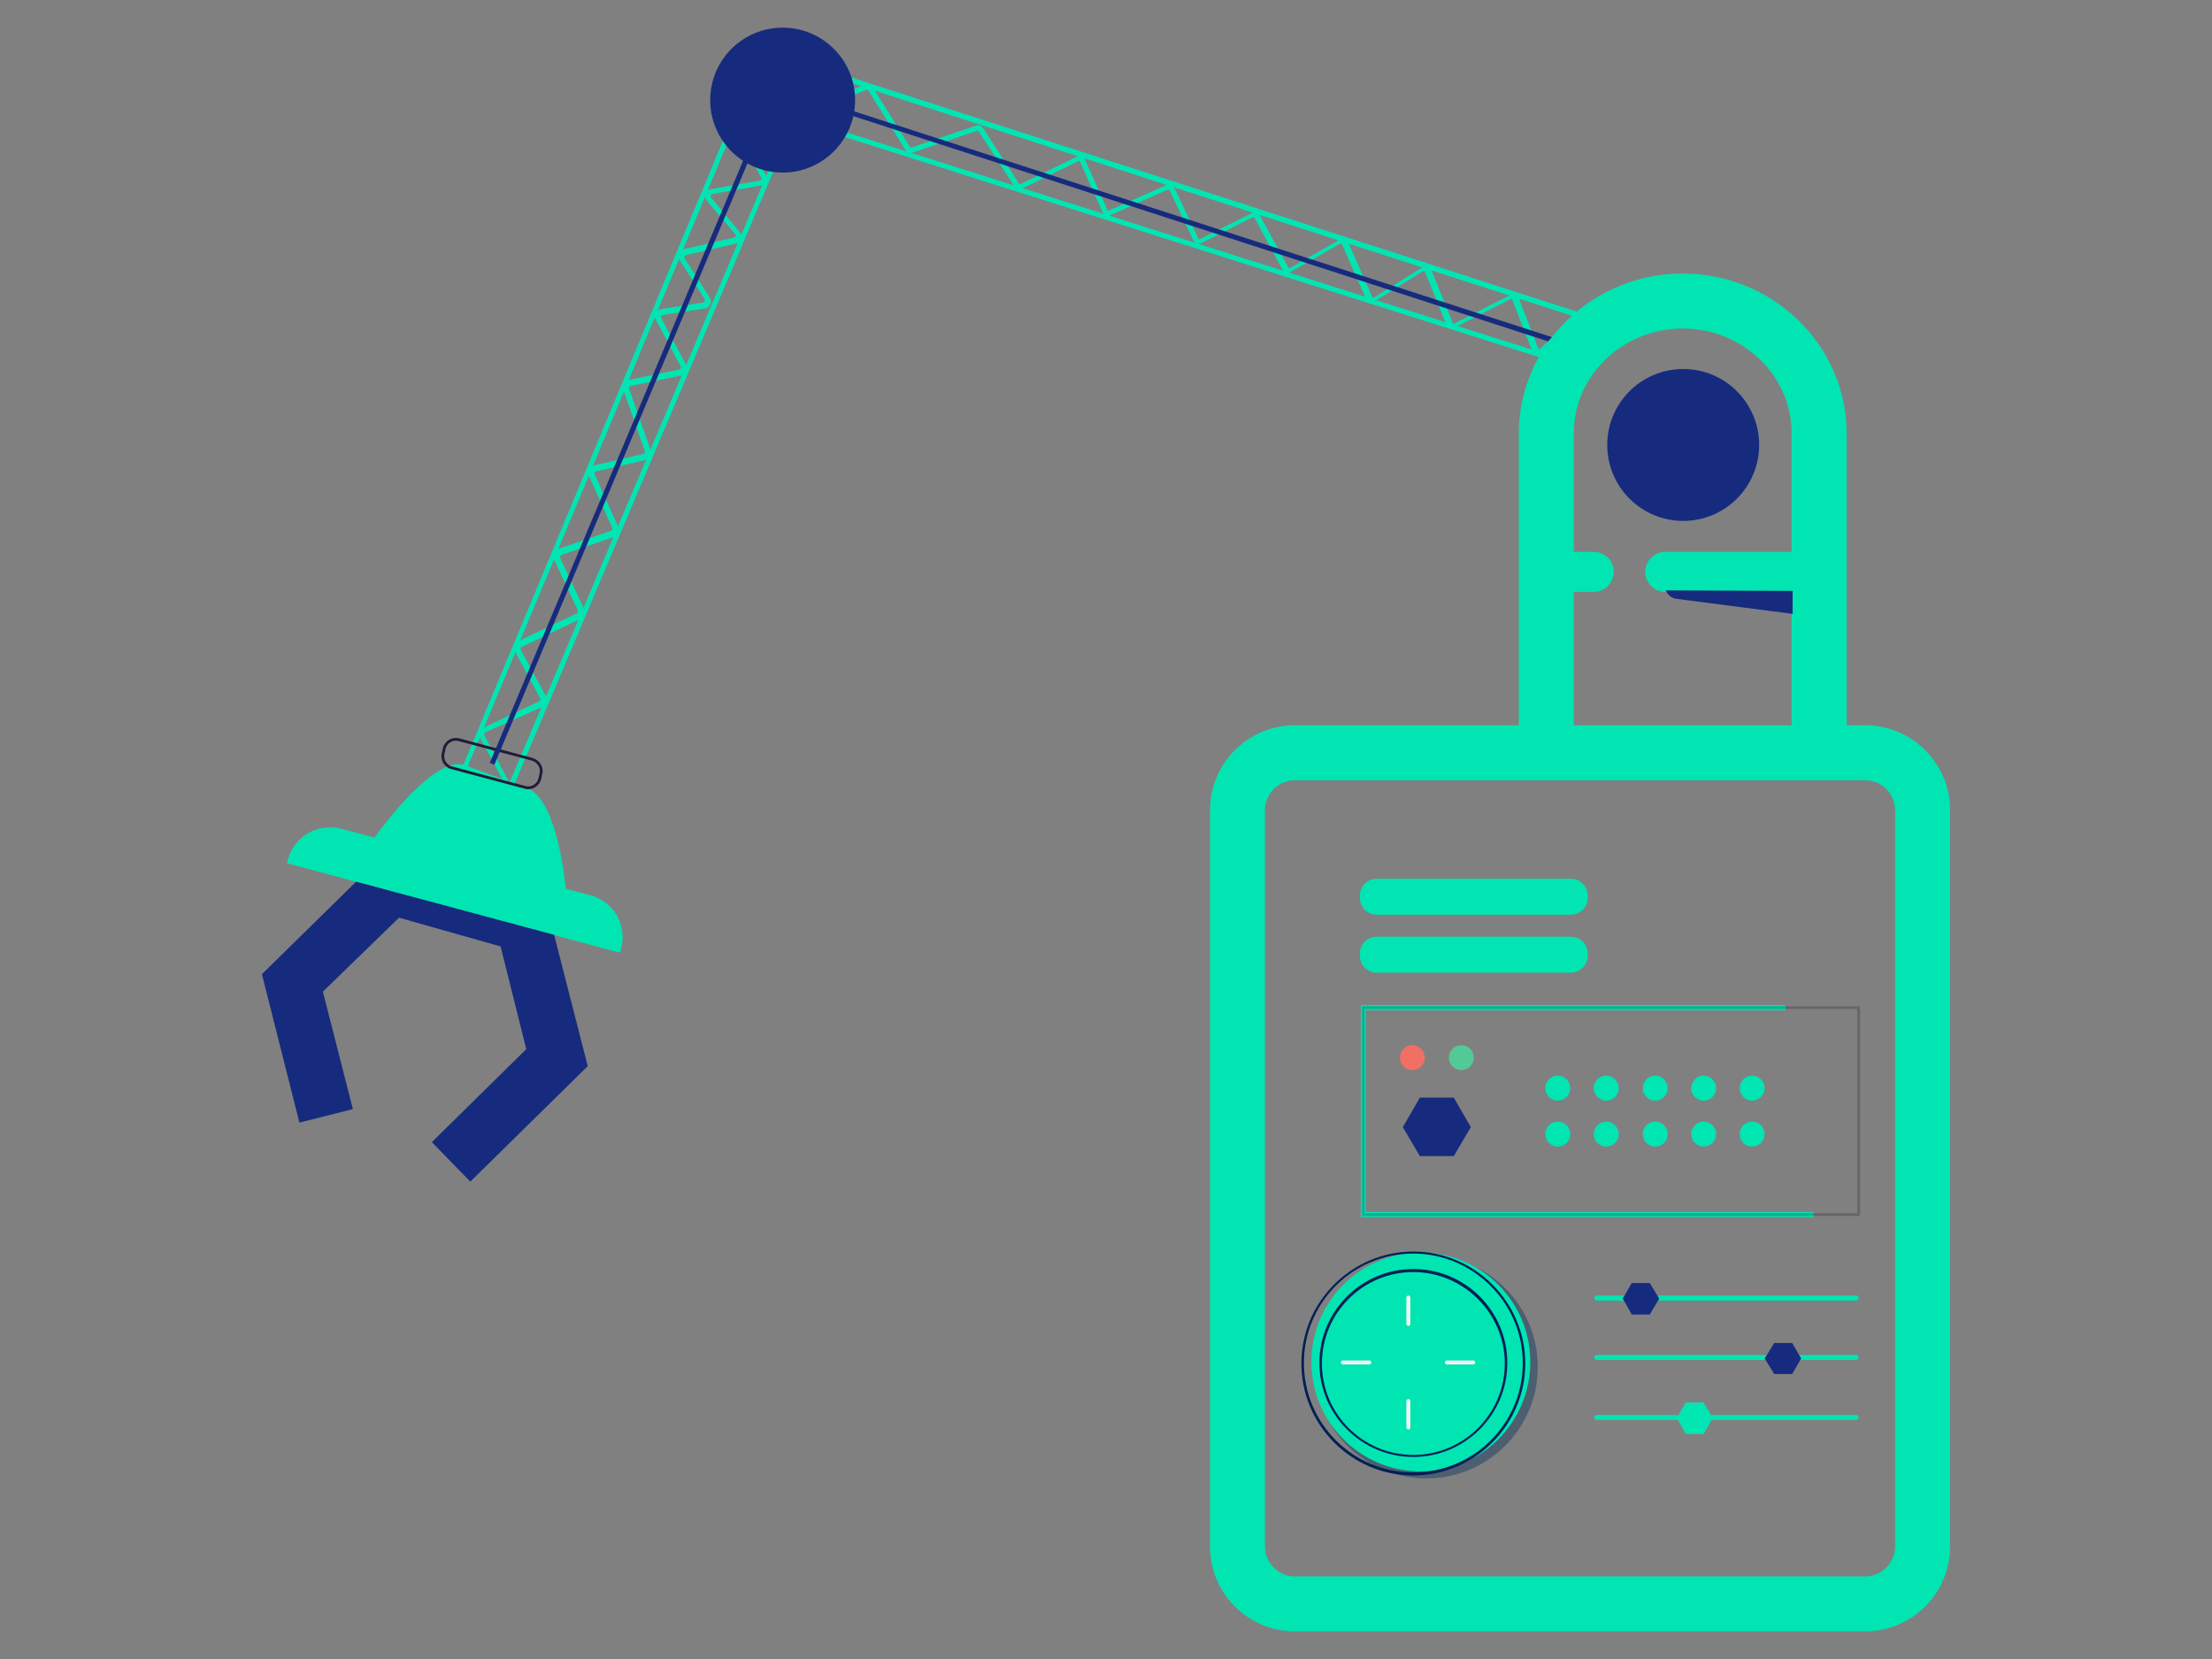 <svg width="600" height="450" viewBox="0 0 800 600" fill="none" xmlns="http://www.w3.org/2000/svg" data-reactroot="">
<rect x="0" y="0" width="800" height="600" fill="#808080" stroke="none"/>
<path opacity="0.46" d="M515.852 534.699C538.113 534.699 556.158 516.654 556.158 494.394C556.158 472.133 538.113 454.088 515.852 454.088C493.592 454.088 475.547 472.133 475.547 494.394C475.547 516.654 493.592 534.699 515.852 534.699Z" fill="#143860"></path>
<path fill-rule="evenodd" clip-rule="evenodd" d="M570.262 112.677L294.065 23.538L275.47 17.229L272.78 23.695L266.793 37.29L267.087 37.383L167.607 276.562C157.79 274.056 141.56 294.5 135.369 302.913L123.463 299.733C114.968 297.564 106.292 302.444 104.123 310.939L103.762 312.204L224.136 344.557L224.679 343.111C226.847 334.616 221.967 325.941 213.472 323.772L204.619 321.407C203.864 313.871 200.472 287.517 189.798 284.733L186.145 283.385L287.397 43.821L556.516 129.136C551.909 137.357 549.29 146.775 549.29 156.764V262.314H468.322C451.332 262.314 437.596 276.051 437.596 293.041V559.274C437.596 576.264 451.332 590.001 468.322 590.001H674.549C691.539 590.001 705.276 576.264 705.276 559.274V293.041C705.276 276.051 691.539 262.314 674.549 262.314H667.857V156.764C667.857 124.953 641.288 98.926 608.573 98.926C593.974 98.926 580.599 104.11 570.262 112.677ZM266.915 42.542L268.833 37.936L276.215 40.276L267.511 42.349C267.292 42.393 267.094 42.458 266.915 42.542ZM284.402 38.327L279.617 39.467L269.527 36.27L272.98 27.979L275.522 22.259L284.402 38.327ZM286.218 37.895L277.384 21.793L287.031 36.565C287.031 36.62 287.047 36.691 287.066 36.769L287.066 36.769C287.107 36.948 287.157 37.162 287.031 37.288C287.031 37.65 286.669 37.83 286.489 37.83L286.218 37.895ZM285.327 40.001L283.029 40.548L286.192 41.55C286.17 41.518 286.149 41.484 286.128 41.451L285.327 40.001ZM287.216 39.713L287.132 39.56C287.194 39.539 287.254 39.514 287.312 39.487L287.216 39.713ZM288.785 42.372L327.916 54.771C327.765 54.632 327.63 54.469 327.518 54.283L313.963 32.594C313.782 32.413 313.601 32.413 313.601 32.413L288.84 42.354C288.822 42.36 288.803 42.366 288.785 42.372ZM329.604 55.306L366.637 67.04L353.907 47.415C353.726 47.234 353.545 47.234 353.545 47.234L330.049 55.187C329.904 55.245 329.755 55.284 329.604 55.306ZM369.895 68.072L399.224 77.366C399.027 77.177 398.859 76.951 398.731 76.695L390.598 58.44C390.598 58.26 390.417 58.26 390.417 58.26H390.055L369.895 68.072ZM401.095 77.959L432.461 87.897C432.084 87.694 431.758 87.394 431.626 86.998L422.951 68.743C422.951 68.562 422.589 68.562 422.408 68.562L401.623 77.78C401.45 77.866 401.273 77.925 401.095 77.959ZM433.273 88.154L464.033 97.901C463.931 97.776 463.85 97.636 463.798 97.481L453.677 78.684C453.496 78.503 453.315 78.503 453.135 78.503L434.518 87.901C434.103 88.04 433.688 88.178 433.273 88.154ZM466.248 98.603L493.689 107.298L485.307 88.263C485.307 88.082 485.126 88.082 485.126 88.082H484.765L466.69 98.385C466.543 98.483 466.395 98.554 466.248 98.603ZM497.783 108.595L522.732 116.501L515.31 98.204C515.31 98.023 515.129 98.023 515.129 98.023H514.768L497.783 108.595ZM527.198 117.916L553.912 126.38L546.94 108.325C546.94 108.145 546.759 108.145 546.759 108.145H546.398L527.198 117.916ZM560.615 122.825C562.947 119.697 565.592 116.805 568.505 114.192L549.38 108.017L556.339 126.038C556.339 126.219 556.519 126.219 556.519 126.219H556.881L560.615 122.825ZM545.859 106.881L517.714 97.794L525.432 116.82C525.432 117.001 525.612 117.001 525.612 117.001H525.974L545.859 106.881ZM514.367 96.714L487.846 88.152L496.332 107.422C496.332 107.602 496.513 107.602 496.513 107.602H496.874L514.367 96.714ZM484.066 86.931L455.523 77.717C455.575 77.793 455.622 77.875 455.665 77.961L465.967 96.758C465.967 96.939 466.148 96.939 466.148 96.939H466.51L484.066 86.931ZM453.081 76.928L424.587 67.729C424.65 67.821 424.707 67.918 424.758 68.02L433.434 86.275C433.434 86.456 433.614 86.456 433.614 86.456H433.976L452.773 77.057C452.874 77.006 452.977 76.963 453.081 76.928ZM421.973 66.885L392.132 57.251C392.252 57.388 392.347 57.544 392.405 57.717L400.539 75.972C400.539 76.153 400.9 76.153 401.081 76.153L421.866 66.935C421.902 66.918 421.937 66.901 421.973 66.885ZM389.867 56.52L316.397 32.801L329.145 53.199C329.145 53.38 329.326 53.38 329.507 53.38L353.003 45.427C353.907 45.065 354.991 45.427 355.534 46.331L368.547 66.393C368.728 66.574 368.909 66.574 369.089 66.574L389.513 56.633C389.631 56.594 389.749 56.554 389.867 56.52ZM311.416 31.193L288.916 40.226L294.977 25.886L311.416 31.193ZM267.872 44.156L279.626 41.358L285.705 43.285L277.066 63.709C277.025 63.574 276.973 63.442 276.909 63.315L267.33 45.241C267.149 45.06 267.149 44.699 267.33 44.518C267.511 44.337 267.691 44.156 267.872 44.156ZM288.477 35.661L278.651 20.615L293.295 25.343L288.739 36.114C288.672 35.958 288.585 35.806 288.477 35.661ZM195.791 255.85L184.414 282.747L183.981 282.587L175.151 265.928V265.385C175.151 265.121 175.248 265.05 175.371 264.96C175.416 264.927 175.464 264.892 175.513 264.843L195.791 255.85ZM197.48 251.857L209.168 224.226L188.707 233.936C188.526 233.936 188.345 234.117 188.345 234.478V235.021L197.48 251.857ZM211.035 219.812L221.835 194.279L203.166 200.68C202.986 200.68 202.805 200.86 202.624 201.041V201.764L211.035 219.812ZM223.497 190.35L233.67 166.301C233.625 166.314 233.578 166.327 233.531 166.338L215.638 170.496C215.276 170.496 215.095 170.857 215.095 170.857C215.095 170.912 215.079 170.966 215.061 171.026C215.019 171.164 214.969 171.328 215.095 171.58L223.497 190.35ZM235.234 162.604L227.567 140.673C227.386 140.312 227.386 140.131 227.567 139.95C227.747 139.769 227.928 139.589 228.109 139.589L246.364 135.793C246.445 135.773 246.526 135.748 246.606 135.719L235.234 162.604ZM248.176 132.007L266.863 87.83C266.663 87.942 266.454 88.025 266.246 88.077L248.171 92.234C247.991 92.234 247.629 92.415 247.629 92.776C247.503 92.902 247.553 93.116 247.594 93.295C247.612 93.373 247.629 93.444 247.629 93.499L256.666 107.597C257.208 108.32 257.208 109.224 256.847 110.127C256.485 110.85 255.762 111.573 254.859 111.573L239.676 113.923C239.496 113.923 239.134 114.104 239.134 114.285C238.953 114.465 238.953 114.827 239.134 115.008L248.171 131.997L248.176 132.007ZM268.038 85.051L275.733 66.861C275.529 66.973 275.315 67.057 275.102 67.111L257.57 70.183C257.208 70.183 257.028 70.545 257.028 70.726C257.028 70.766 257.019 70.816 257.008 70.871C256.974 71.06 256.928 71.308 257.208 71.449L267.511 83.92C267.768 84.263 267.944 84.646 268.038 85.051ZM265.56 45.794L255.884 69.027C256.246 68.695 256.698 68.478 257.208 68.376L274.74 65.303C274.921 65.303 275.283 65.123 275.283 64.942C275.463 64.761 275.463 64.4 275.283 64.219L265.703 46.145C265.647 46.032 265.599 45.914 265.56 45.794ZM255.035 71.066L247.024 90.3C247.163 90.215 247.306 90.136 247.448 90.065L265.523 85.908C265.884 85.908 266.065 85.546 266.065 85.366C266.065 85.323 266.075 85.28 266.086 85.235C266.12 85.09 266.16 84.919 265.884 84.643L255.582 72.533C255.254 72.097 255.059 71.594 255.035 71.066ZM245.641 93.621L237.841 112.347C238.198 112.061 238.639 111.853 239.134 111.754L254.317 109.405C254.678 109.405 254.859 109.043 254.859 108.862C254.859 108.808 254.875 108.753 254.893 108.693C254.935 108.556 254.985 108.391 254.859 108.139L245.822 94.041C245.754 93.907 245.693 93.766 245.641 93.621ZM236.887 114.637L227.4 137.417L245.641 133.624C245.822 133.624 246.002 133.443 246.183 133.263C246.364 133.082 246.364 132.72 246.183 132.54L237.146 115.55C237.004 115.266 236.918 114.955 236.887 114.637ZM225.658 141.599L233.17 163.085C233.35 163.447 233.35 163.627 233.17 163.808C232.989 163.989 232.808 164.17 232.627 164.17L214.734 168.327C214.654 168.343 214.577 168.361 214.503 168.383L225.658 141.599ZM212.975 172.05L201.964 198.489L220.879 192.004C221.06 192.004 221.241 191.823 221.421 191.642V190.919L212.975 172.05ZM200.367 202.323L188.217 231.494L208.589 221.826C208.95 221.646 209.131 221.103 208.95 220.742L200.367 202.323ZM186.372 235.924L175.058 263.09L195.033 253.637C195.053 253.617 195.073 253.6 195.092 253.583C195.121 253.56 195.148 253.54 195.175 253.52C195.298 253.43 195.394 253.36 195.394 253.095V252.553L186.372 235.924ZM173.553 266.703L181.67 281.735L169.207 277.138L173.553 266.703ZM569.171 199.595V156.764C569.171 135.798 586.884 118.808 608.573 118.808C630.262 118.808 647.975 135.798 647.975 156.764V199.599H602.252C598.276 199.599 595.022 202.852 595.022 206.829C595.022 210.805 598.276 214.059 602.252 214.059H647.975V262.314H569.171V214.055H576.403C580.379 214.055 583.632 210.801 583.632 206.825C583.632 202.849 580.379 199.595 576.403 199.595H569.171ZM468.322 282.196C462.357 282.196 457.477 287.076 457.477 293.041V559.274C457.477 565.239 462.357 570.119 468.322 570.119H674.549C680.514 570.119 685.394 565.239 685.394 559.274V293.041C685.394 287.076 680.514 282.196 674.549 282.196H468.322ZM497.96 330.819H568.088C571.522 330.819 574.233 328.108 574.233 324.674V323.951C574.233 320.517 571.522 317.805 568.088 317.805H497.96C494.526 317.805 491.815 320.517 491.815 323.951V324.674C491.815 328.108 494.526 330.819 497.96 330.819ZM568.088 351.786H497.96C494.526 351.786 491.815 349.075 491.815 345.641V344.918C491.815 341.484 494.526 338.773 497.96 338.773H568.088C571.522 338.773 574.233 341.484 574.233 344.918V345.641C574.233 348.895 571.522 351.786 568.088 351.786ZM553.451 492.581C553.451 514.442 535.729 532.163 513.868 532.163C492.007 532.163 474.286 514.442 474.286 492.581C474.286 470.72 492.007 452.998 513.868 452.998C535.729 452.998 553.451 470.72 553.451 492.581ZM655.927 440.169H492.175V363.534H645.806V365.342H493.982V438.362H655.927V440.169ZM567.903 393.539C567.903 396.034 565.88 398.057 563.385 398.057C560.889 398.057 558.866 396.034 558.866 393.539C558.866 391.043 560.889 389.02 563.385 389.02C565.88 389.02 567.903 391.043 567.903 393.539ZM563.389 414.688C565.884 414.688 567.907 412.665 567.907 410.169C567.907 407.674 565.884 405.651 563.389 405.651C560.893 405.651 558.87 407.674 558.87 410.169C558.87 412.665 560.893 414.688 563.389 414.688ZM585.432 393.543C585.432 396.039 583.409 398.062 580.914 398.062C578.418 398.062 576.395 396.039 576.395 393.543C576.395 391.048 578.418 389.025 580.914 389.025C583.409 389.025 585.432 391.048 585.432 393.543ZM580.914 414.688C583.409 414.688 585.432 412.665 585.432 410.169C585.432 407.674 583.409 405.651 580.914 405.651C578.418 405.651 576.395 407.674 576.395 410.169C576.395 412.665 578.418 414.688 580.914 414.688ZM603.148 393.539C603.148 396.034 601.125 398.057 598.63 398.057C596.134 398.057 594.111 396.034 594.111 393.539C594.111 391.043 596.134 389.02 598.63 389.02C601.125 389.02 603.148 391.043 603.148 393.539ZM598.633 414.688C601.129 414.688 603.152 412.665 603.152 410.169C603.152 407.674 601.129 405.651 598.633 405.651C596.138 405.651 594.115 407.674 594.115 410.169C594.115 412.665 596.138 414.688 598.633 414.688ZM620.677 393.543C620.677 396.039 618.654 398.062 616.159 398.062C613.663 398.062 611.64 396.039 611.64 393.543C611.64 391.048 613.663 389.025 616.159 389.025C618.654 389.025 620.677 391.048 620.677 393.543ZM616.159 414.688C618.654 414.688 620.677 412.665 620.677 410.169C620.677 407.674 618.654 405.651 616.159 405.651C613.663 405.651 611.64 407.674 611.64 410.169C611.64 412.665 613.663 414.688 616.159 414.688ZM638.211 393.539C638.211 396.034 636.188 398.057 633.692 398.057C631.196 398.057 629.173 396.034 629.173 393.539C629.173 391.043 631.196 389.02 633.692 389.02C636.188 389.02 638.211 391.043 638.211 393.539ZM633.692 414.688C636.188 414.688 638.211 412.665 638.211 410.169C638.211 407.674 636.188 405.651 633.692 405.651C631.196 405.651 629.173 407.674 629.173 410.169C629.173 412.665 631.196 414.688 633.692 414.688ZM577.495 470.355H671.3C671.661 470.355 672.204 469.994 672.204 469.451C672.204 468.909 671.842 468.548 671.3 468.548H577.495C576.952 468.548 576.591 468.909 576.591 469.451C576.591 469.994 576.952 470.355 577.495 470.355ZM671.3 491.86H577.495C576.952 491.86 576.591 491.499 576.591 490.957C576.591 490.414 576.952 490.053 577.495 490.053H671.3C671.842 490.053 672.204 490.414 672.204 490.957C672.204 491.499 671.661 491.86 671.3 491.86ZM577.495 513.543H606.818L609.667 518.608H616.174L619.023 513.543H671.3C671.661 513.543 672.204 513.182 672.204 512.64C672.204 512.097 671.842 511.736 671.3 511.736H618.795L616.174 507.222H609.667L607.046 511.736H577.495C576.952 511.736 576.591 512.097 576.591 512.64C576.591 513.182 576.952 513.543 577.495 513.543Z" fill="#00e5b2"></path>
<path d="M195.573 280.035L195.211 281.662C194.669 284.012 192.138 285.458 189.789 284.735L163.4 277.686C161.051 277.143 159.605 274.613 160.328 272.263L160.689 270.637C161.231 268.287 163.762 266.841 166.111 267.564L192.5 274.613C194.85 275.336 196.295 277.686 195.573 280.035Z" fill="none" stroke="#221b38" stroke-width="1"></path>
<path d="M511.155 526.926C492.539 526.926 477.176 511.744 477.176 492.946C477.176 474.149 492.358 458.967 511.155 458.967C529.953 458.967 545.135 474.149 545.135 492.946C545.135 511.744 529.772 526.926 511.155 526.926ZM511.155 460.051C492.9 460.051 478.079 474.872 478.079 493.127C478.079 511.382 492.9 526.203 511.155 526.203C529.41 526.203 544.231 511.382 544.231 493.127C544.231 474.872 529.23 460.051 511.155 460.051Z" fill="#001F57"></path>
<path d="M511.154 533.611C488.742 533.611 470.668 515.356 470.668 493.125C470.668 470.713 488.923 452.639 511.154 452.639C533.386 452.639 551.641 470.894 551.641 493.125C551.641 515.356 533.386 533.611 511.154 533.611ZM511.154 453.362C489.284 453.362 471.572 471.074 471.572 492.944C471.572 514.814 489.284 532.527 511.154 532.527C533.024 532.527 550.737 514.814 550.737 492.944C550.737 471.255 532.843 453.362 511.154 453.362Z" fill="#001F57"></path>
<path d="M509.344 479.572C508.983 479.572 508.621 479.211 508.621 478.849V469.27C508.621 468.908 508.983 468.547 509.344 468.547C509.706 468.547 510.067 468.908 510.067 469.27V478.849C510.067 479.211 509.706 479.572 509.344 479.572Z" fill="#F2F2F2"></path>
<path d="M509.344 516.986C508.983 516.986 508.621 516.625 508.621 516.263V506.684C508.621 506.322 508.983 505.961 509.344 505.961C509.706 505.961 510.067 506.322 510.067 506.684V516.263C510.067 516.806 509.706 516.986 509.344 516.986Z" fill="#F2F2F2"></path>
<path d="M532.841 493.489H523.262C522.901 493.489 522.539 493.127 522.539 492.766C522.539 492.404 522.901 492.043 523.262 492.043H532.841C533.203 492.043 533.564 492.404 533.564 492.766C533.564 493.127 533.203 493.489 532.841 493.489Z" fill="#F2F2F2"></path>
<path d="M495.244 493.489H485.664C485.303 493.489 484.941 493.127 484.941 492.766C484.941 492.404 485.303 492.043 485.664 492.043H495.244C495.605 492.043 495.967 492.404 495.967 492.766C495.967 493.127 495.605 493.489 495.244 493.489Z" fill="#F2F2F2"></path>
<path opacity="0.26" d="M672.194 364.438H493.078V439.265H672.194V364.438Z" fill="none" stroke="#221b38" stroke-width="1"></path>
<path d="M510.792 387.027C513.288 387.027 515.311 385.004 515.311 382.509C515.311 380.013 513.288 377.99 510.792 377.99C508.296 377.99 506.273 380.013 506.273 382.509C506.273 385.004 508.296 387.027 510.792 387.027Z" fill="#F26F63"></path>
<path d="M528.507 387.027C531.002 387.027 533.025 385.004 533.025 382.509C533.025 380.013 531.002 377.99 528.507 377.99C526.011 377.99 523.988 380.013 523.988 382.509C523.988 385.004 526.011 387.027 528.507 387.027Z" fill="#53C997"></path>
<path fill-rule="evenodd" clip-rule="evenodd" d="M308.622 42.008C305.983 53.691 295.539 62.415 283.059 62.415C278.434 62.415 274.089 61.218 270.318 59.115L178.772 276.597L177.146 275.874L268.732 58.156C261.578 53.477 256.851 45.394 256.851 36.208C256.851 21.734 268.584 10 283.059 10C297.533 10 309.266 21.734 309.266 36.208C309.266 37.593 309.159 38.954 308.952 40.281L561.242 121.918L559.869 123.447L308.622 42.008ZM128.794 318.872L200.412 338.098L212.564 385.585L170.097 427.348L156.18 413.069L190.332 379.439L181.047 342.297L144.319 331.896L116.777 358.65L127.622 401.125L108.282 406.005L94.727 352.324L128.794 318.872ZM648.336 222.015L606.403 216.593C604.596 216.412 603.15 215.147 602.427 213.521L648.336 213.701V222.015ZM636.228 160.923C636.228 176.096 623.928 188.396 608.755 188.396C593.582 188.396 581.282 176.096 581.282 160.923C581.282 145.75 593.582 133.45 608.755 133.45C623.928 133.45 636.228 145.75 636.228 160.923ZM525.789 396.972H513.499L507.354 407.636L513.499 418.119H525.789L531.935 407.636L525.789 396.972ZM590.144 464.028H596.651L600.085 469.631L596.651 475.415H590.144L586.891 469.631L590.144 464.028ZM648.164 485.716H641.657L638.223 491.319L641.657 496.922H648.164L651.417 491.319L648.164 485.716Z" fill="#162b7e"></path>
</svg>
